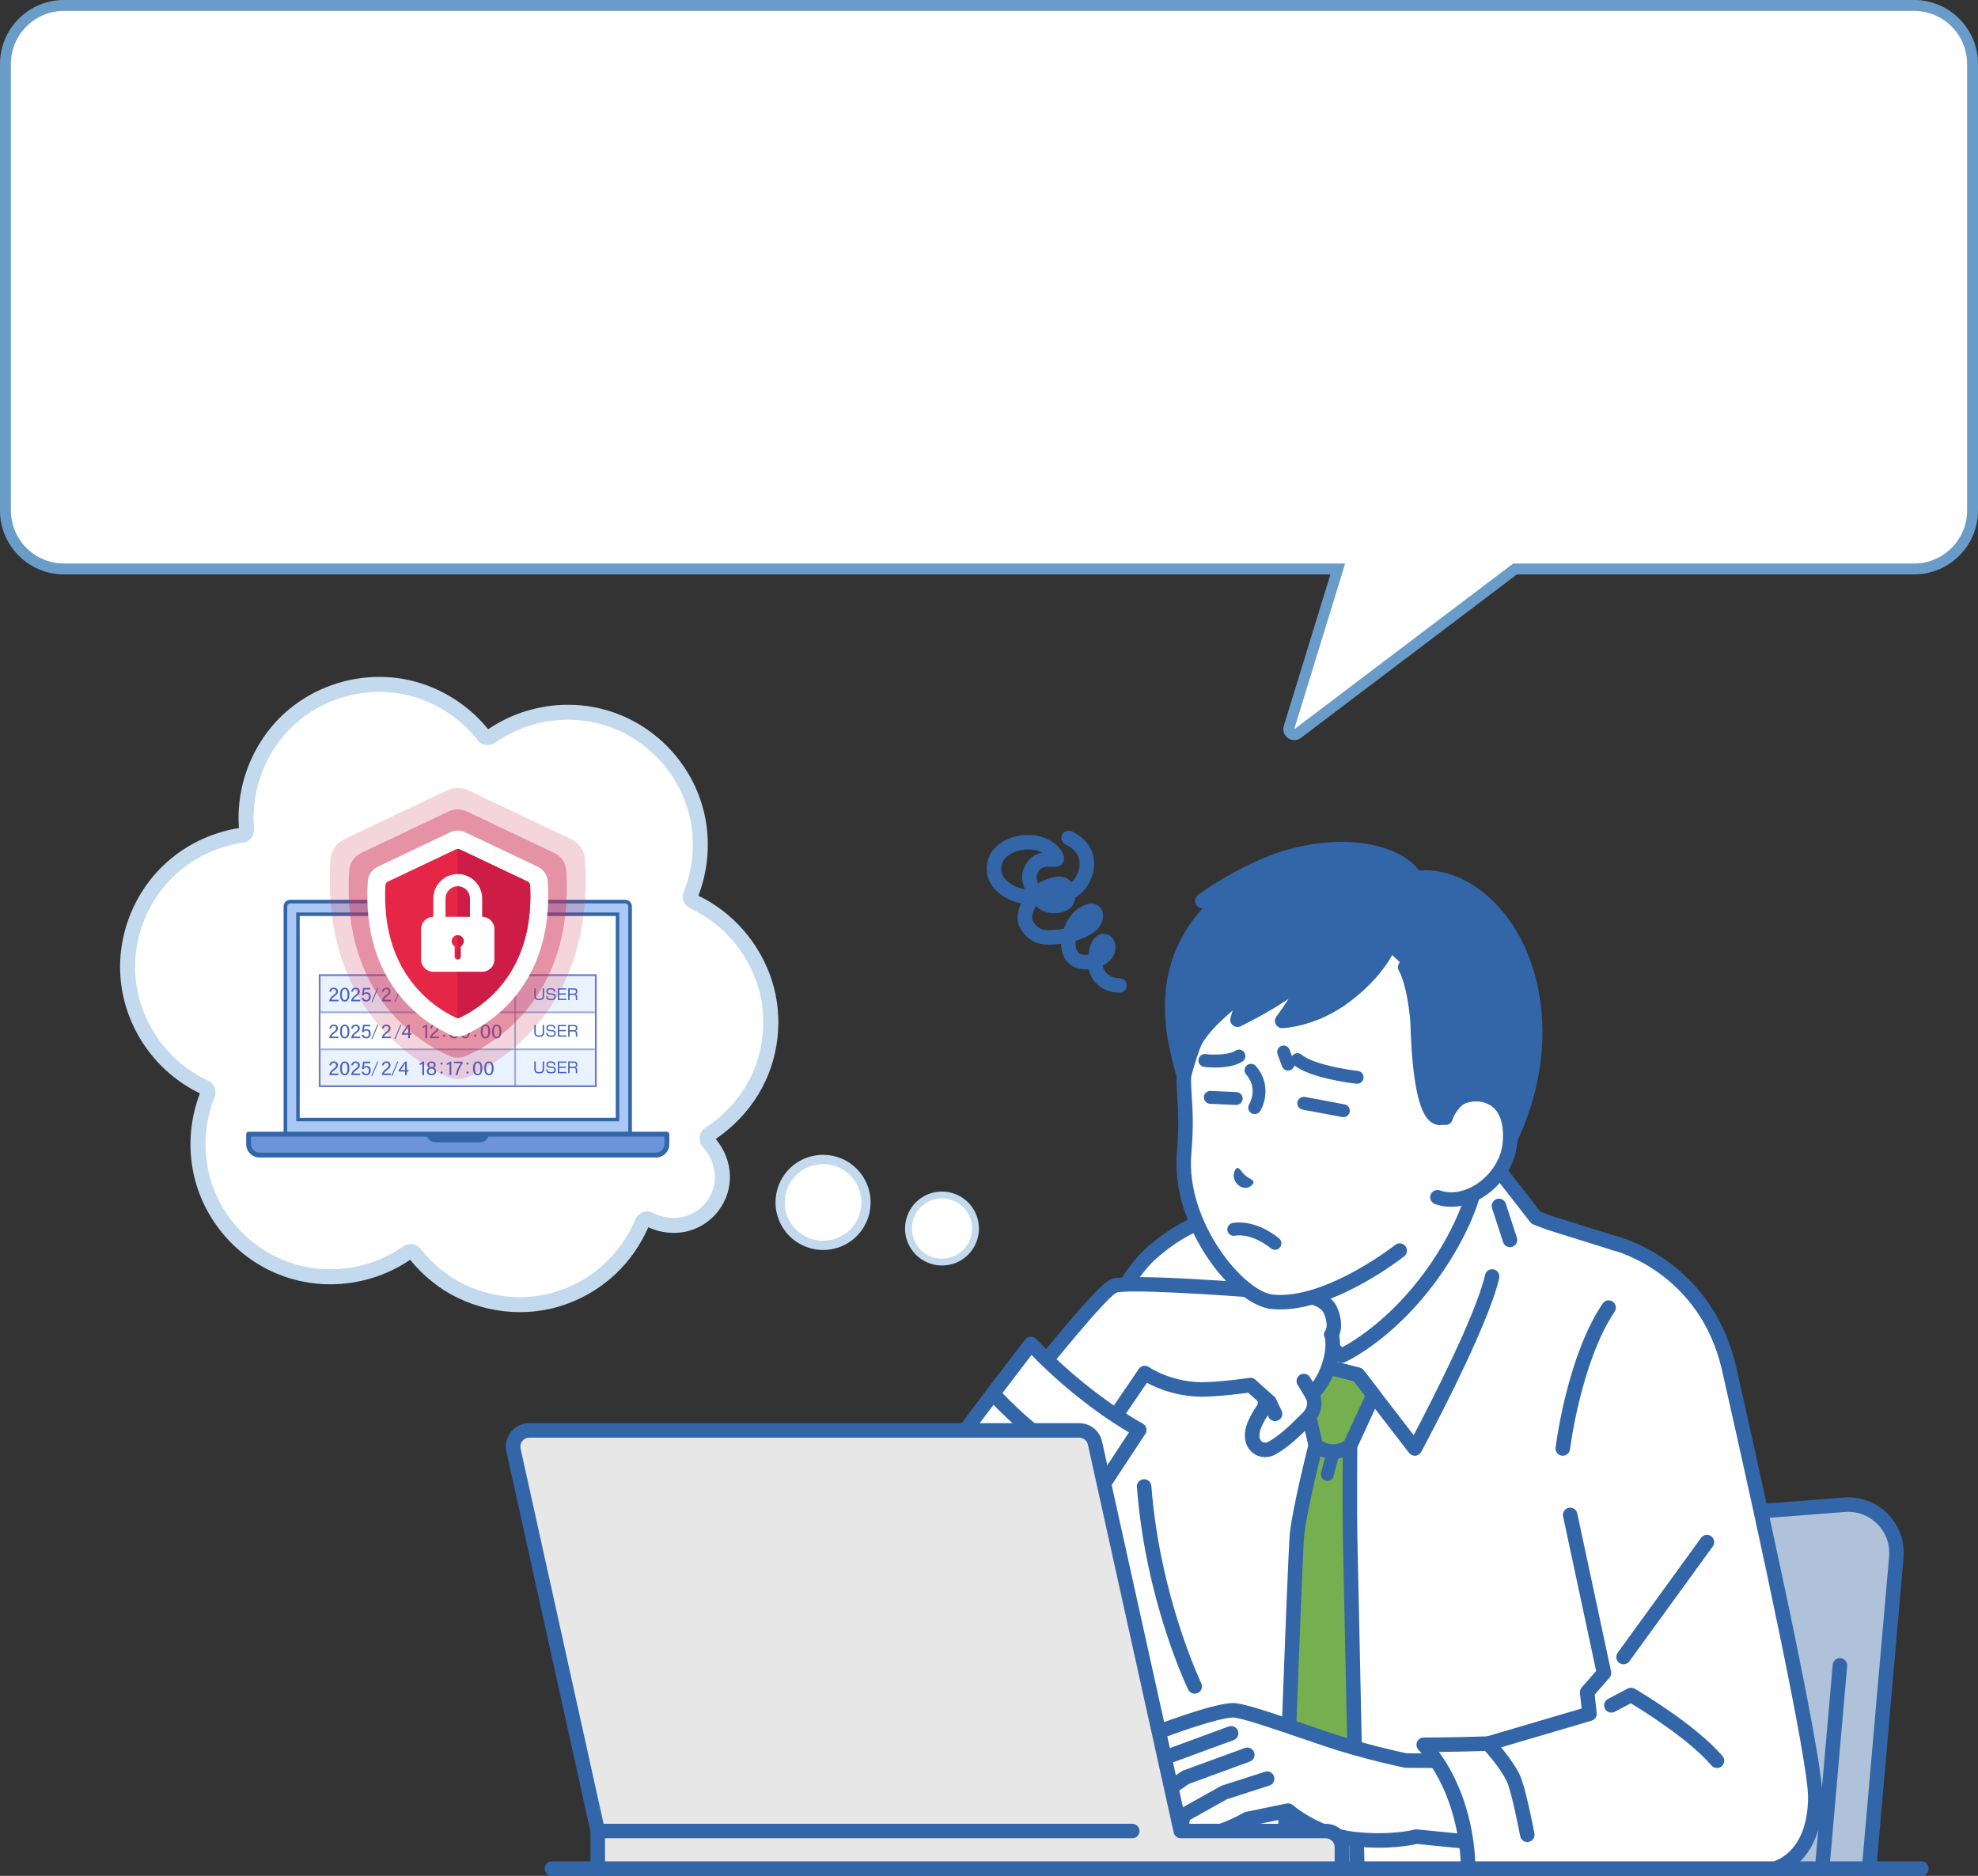 <?xml version="1.0" encoding="UTF-8"?><svg id="img02" xmlns="http://www.w3.org/2000/svg" viewBox="0 0 289.898 274.916"><rect x="0" y="0" width="289.898" height="274.916" fill="#333333" stroke="none"/><defs><style>.cls-1{fill:#abc8f4;}.cls-2{fill:#4964c1;}.cls-3,.cls-4{fill:#fff;}.cls-5{opacity:.4;}.cls-6{opacity:.2;}.cls-7{fill:#eaf1ff;}.cls-8{fill:#c3d9ed;}.cls-9{fill:#ce2c52;}.cls-10{fill:#75af50;}.cls-11{fill:#3266a8;}.cls-12{fill:#687fc9;isolation:isolate;opacity:.6;}.cls-13{fill:#687dc9;}.cls-14{fill:#e62647;}.cls-15{fill:#cd1c45;}.cls-16{fill:#b0c2d9;}.cls-17{fill:#6d94da;}.cls-18{fill:#e7e7e7;}.cls-4{stroke:#6a9cc9;stroke-miterlimit:10;stroke-width:1.6px;}</style></defs><path class="cls-3" d="M76.2,191.204c-2.975,0-5.973-.692-8.67-2.001-2.563-1.244-4.901-3.148-6.76-5.506-.177-.224-.407-.271-.568-.271-.188,0-.381.063-.546.179-3.241,2.268-7.23,3.517-11.233,3.517h-0c-2.509,0-4.943-.47-7.233-1.397-6.208-2.512-10.763-8.146-11.889-14.7-.615-3.579-.224-7.266,1.13-10.66.18-.449-.09-.854-.449-1.021-6.166-2.88-10.447-8.865-11.173-15.623-.696-6.484,2.03-13.062,7.115-17.165,2.736-2.208,6.043-3.644,9.563-4.154.472-.068.684-.509.648-.909-.553-6.322,2.123-12.733,6.984-16.733,3.494-2.875,7.925-4.458,12.476-4.458,2.183,0,4.316.364,6.341,1.083,3.53,1.253,6.625,3.474,8.951,6.423.177.225.407.271.568.271.188,0,.381-.063.546-.178,3.241-2.268,7.231-3.517,11.234-3.517,2.509,0,4.942.47,7.232,1.397,6.208,2.513,10.764,8.146,11.89,14.701.615,3.578.224,7.264-1.13,10.659-.098.245-.086.436.038.622l.065.103c.105.148.208.233.347.299,4.911,2.292,8.699,6.604,10.394,11.832,1.673,5.16.948,11.24-1.894,15.869-1.578,2.572-3.713,4.743-6.347,6.453-.078.05-.175.225-.202.447-.027.225.026.417.089.483,2.588,2.746,2.879,6.663.709,9.526-1.354,1.787-3.427,2.812-5.686,2.812-1.265,0-2.545-.323-3.703-.934-.044-.022-.095-.034-.156-.034-.281,0-.635.234-.742.492-2.127,5.105-6.142,8.979-11.303,10.905-2.111.788-4.343,1.188-6.636,1.188Z"/><path class="cls-8" d="M55.594,101.402c2.015,0,4.037.333,5.973,1.019,3.352,1.189,6.254,3.276,8.455,6.068.368.466.895.69,1.433.69.407,0,.82-.128,1.176-.377,3.123-2.185,6.856-3.318,10.604-3.318,2.315,0,4.635.433,6.82,1.317,5.828,2.359,10.152,7.663,11.218,13.867.584,3.401.21,6.863-1.068,10.066-.254.636-.147,1.202.146,1.64.008.015.019.029.028.043.023.032.042.065.067.095.175.258.42.486.767.648,4.688,2.189,8.219,6.262,9.812,11.175,1.587,4.893.905,10.571-1.785,14.954-1.525,2.486-3.567,4.52-6.008,6.105-.791.513-.957,1.926-.313,2.608,2.119,2.248,2.545,5.584.633,8.107-1.208,1.594-2.979,2.376-4.809,2.376-1.077,0-2.174-.271-3.19-.806-.212-.112-.44-.162-.67-.162-.735,0-1.484.514-1.757,1.169-1.991,4.776-5.819,8.488-10.673,10.299-2.016.752-4.134,1.118-6.251,1.118-2.815,0-5.627-.646-8.19-1.89-2.5-1.213-4.66-3.021-6.376-5.197-.368-.466-.895-.69-1.433-.69-.407,0-.82.128-1.176.377-3.123,2.185-6.856,3.318-10.604,3.318-2.315,0-4.635-.433-6.82-1.317-5.828-2.359-10.152-7.663-11.218-13.867-.584-3.401-.21-6.863,1.068-10.066.384-.963-.087-1.997-1.007-2.427-5.816-2.715-9.858-8.36-10.544-14.743-.659-6.132,1.917-12.322,6.712-16.191,2.609-2.105,5.716-3.442,9.03-3.921,1.03-.149,1.675-1.085,1.587-2.093-.522-5.965,1.955-11.976,6.587-15.787,3.326-2.737,7.537-4.207,11.777-4.207M55.594,99.202c-4.806,0-9.484,1.672-13.175,4.708-5.078,4.178-7.901,10.846-7.4,17.449-3.6.575-6.979,2.072-9.788,4.34-5.373,4.336-8.253,11.286-7.517,18.138.758,7.059,5.189,13.321,11.585,16.399-1.341,3.505-1.716,7.293-1.084,10.974,1.19,6.927,6.003,12.88,12.561,15.534,2.422.98,4.994,1.478,7.645,1.478,4.153,0,8.294-1.274,11.686-3.592,1.928,2.372,4.322,4.292,6.942,5.563,2.845,1.381,6.01,2.111,9.15,2.111,2.424,0,4.786-.423,7.02-1.256,5.337-1.991,9.512-5.954,11.793-11.181,1.183.538,2.461.821,3.727.821,2.606,0,4.998-1.184,6.562-3.248,2.389-3.152,2.202-7.4-.402-10.514,2.555-1.748,4.644-3.928,6.213-6.485,3.05-4.97,3.799-11.244,2.002-16.783-1.764-5.44-5.678-9.942-10.759-12.387,1.341-3.506,1.716-7.293,1.084-10.974-1.19-6.927-6.003-12.88-12.561-15.534-2.422-.98-4.994-1.478-7.645-1.478-4.153-0-8.294,1.274-11.686,3.592-2.43-2.988-5.62-5.241-9.245-6.528-2.143-.76-4.4-1.146-6.708-1.146h0Z"/><path class="cls-3" d="M120.634,182.519c-.626,0-1.249-.095-1.852-.279-3.318-1.021-5.188-4.551-4.167-7.868.818-2.66,3.235-4.447,6.016-4.447.625,0,1.249.094,1.852.279,1.607.494,2.926,1.585,3.713,3.071.787,1.486.948,3.189.454,4.797-.817,2.66-3.235,4.447-6.015,4.447h-0Z"/><path class="cls-8" d="M120.63,170.599c.547,0,1.104.081,1.654.25,2.967.912,4.633,4.057,3.72,7.024-.743,2.417-2.967,3.97-5.37,3.97-.547,0-1.104-.081-1.654-.25-2.967-.912-4.633-4.057-3.72-7.024.743-2.417,2.967-3.97,5.37-3.97M120.63,169.249c-3.079,0-5.755,1.979-6.661,4.923-.547,1.78-.369,3.666.503,5.311.871,1.645,2.332,2.853,4.111,3.4.668.205,1.357.309,2.051.309,3.079,0,5.755-1.979,6.661-4.923,1.13-3.674-.94-7.582-4.614-8.711-.668-.205-1.357-.309-2.051-.309h0v0Z"/><path class="cls-3" d="M138.058,184.966c-.489,0-.976-.073-1.446-.219-1.256-.386-2.285-1.237-2.899-2.398-.615-1.16-.741-2.49-.354-3.745.639-2.077,2.526-3.473,4.697-3.473.488,0,.976.073,1.446.219,2.591.796,4.051,3.552,3.254,6.143-.638,2.078-2.526,3.474-4.697,3.474h0Z"/><path class="cls-8" d="M138.056,175.631c.43,0,.867.063,1.299.196,2.331.717,3.64,3.188,2.923,5.519-.584,1.899-2.332,3.119-4.22,3.119-.43,0-.867-.063-1.299-.196-2.331-.717-3.64-3.188-2.923-5.519.584-1.899,2.332-3.119,4.22-3.119M138.056,174.631c-2.392,0-4.472,1.537-5.175,3.826-.425,1.383-.286,2.848.391,4.127s1.812,2.217,3.194,2.642c.519.16,1.055.24,1.593.24,2.392,0,4.472-1.537,5.176-3.826.878-2.855-.731-5.891-3.585-6.769-.519-.16-1.055-.24-1.593-.24h0Z"/><path class="cls-4" d="M280.527.8H9.371C4.638.8.8,4.638.8,9.371v65.441c0,4.734,3.838,8.571,8.571,8.571h186.697l-7.141,23.217c-.256.777.668,1.402,1.294.875l31.829-24.092h58.477c4.734,0,8.571-3.838,8.571-8.571V9.371c0-4.734-3.838-8.571-8.571-8.571Z"/><g id="man"><path class="cls-16" d="M270.29,220.53c-8.42.694-21.119,1.635-28.054,1.635-7.075,0-19.018-.98-26.622-1.677-3.908-.358-7.361,2.528-7.703,6.437l-4.106,46.928,70.128-0,3.994-45.646c.383-4.373-3.262-8.038-7.637-7.677v-0Z"/><path class="cls-11" d="M203.807,274.916c-.031,0-.062-.001-.094-.004-.585-.051-1.017-.567-.966-1.151l4.106-46.928c.19-2.174,1.217-4.143,2.892-5.542,1.674-1.399,3.793-2.061,5.966-1.86,6.812.625,19.316,1.672,26.525,1.672,6.753,0,18.936-.887,27.967-1.632,2.4-.198,4.746.667,6.443,2.372,1.697,1.706,2.55,4.059,2.34,6.456l-3.994,45.646c-.051.584-.56,1.017-1.151.966-.585-.051-1.017-.567-.966-1.151l3.994-45.646c.155-1.772-.476-3.512-1.73-4.772-1.254-1.26-2.988-1.9-4.761-1.753-9.07.748-21.316,1.639-28.141,1.639-6.928,0-18.354-.914-26.719-1.681-1.605-.148-3.172.341-4.41,1.375-1.238,1.034-1.997,2.489-2.138,4.096l-4.106,46.928c-.048.553-.512.97-1.057.97l0-0Z"/><path class="cls-11" d="M267.058,274.915c-.031,0-.062-.001-.094-.004-.585-.051-1.017-.567-.966-1.151l2.606-29.782c.051-.584.563-1.018,1.151-.966.585.051,1.017.567.966,1.151l-2.606,29.782c-.048.553-.512.97-1.057.97l0-0Z"/><path class="cls-11" d="M281.598,274.915H80.894c-.587,0-1.063-.476-1.063-1.063,0-.587.476-1.063,1.063-1.063h200.704c.587,0,1.063.476,1.063,1.063s-.476,1.063-1.063,1.063Z"/><path class="cls-3" d="M226.175,191.266c-3.773-1.823-8.58-6.082-8.58-11.601v-22.397l-13.202,11.124-13.202,8.081v3.192c0,5.518-4.806,9.778-8.58,11.601-7.74,3.739-10.865,8.615-10.865,8.615l22.864,12.765h19.567l22.864-12.765s-3.126-4.876-10.865-8.615Z"/><path class="cls-11" d="M214.178,213.709c-.373,0-.734-.196-.929-.545-.286-.512-.103-1.16.41-1.446l21.795-12.169c-1.271-1.532-4.355-4.725-9.741-7.327-4.57-2.207-9.18-6.946-9.18-12.557v-20.112l-11.455,9.652c-.041.034-.084.066-.13.094l-12.694,7.77v2.597c0,5.611-4.611,10.35-9.18,12.557-5.386,2.602-8.469,5.793-9.742,7.326l21.796,12.169c.512.286.696.933.41,1.446-.286.513-.933.696-1.446.41l-22.864-12.765c-.256-.143-.441-.385-.513-.669-.071-.284-.022-.585.136-.832.134-.209,3.379-5.173,11.298-8.998,2.964-1.431,7.979-5.284,7.979-10.644v-3.192c0-.37.192-.713.508-.906l13.134-8.039,13.141-11.072c.316-.266.758-.325,1.133-.151.375.174.615.55.615.964v22.397c0,5.359,5.016,9.212,7.979,10.644,7.919,3.825,11.163,8.789,11.298,8.998.158.247.208.548.136.832-.071.284-.257.526-.513.669l-22.863,12.765c-.164.092-.342.135-.517.135v0Z"/><path class="cls-3" d="M238.103,182.661l-10.949-3.425-2.032-.765-6.407-8.216-2.448,3.253s-.796,4.889-5.344,11.745c-6.619,9.98-14.251,13.415-14.251,13.415,0,0-7.245-4.46-8.067-10.967-6.494-4.145-9.007-9.041-9.007-9.041,0,0-3.726-1.034-10.512,4.703-5.199,4.395-9.235,14.856-11.754,22.971-2.872,9.255-22.388,67.518-22.388,67.518l103.942-0s7.962-46.755,9.157-52.014c3.778-16.636-9.939-39.177-9.939-39.177Z"/><path class="cls-11" d="M134.944,274.915c-.342,0-.663-.164-.862-.442-.2-.277-.254-.634-.145-.958.195-.582,19.545-58.357,22.381-67.495,3.7-11.923,7.766-19.818,12.082-23.468,7.013-5.929,11.046-5.037,11.482-4.916.286.079.526.275.661.539.023.045,2.489,4.708,8.634,8.631.266.17.443.449.483.762.629,4.979,5.517,8.771,7.087,9.871,1.782-.957,7.907-4.655,13.291-12.774,4.344-6.549,5.173-11.284,5.181-11.331.028-.168.097-.33.199-.466l2.448-3.253c.199-.264.509-.421.84-.424h.009c.327,0,.636.151.838.409l6.223,7.98,1.724.649,10.92,3.416c.246.077.456.241.59.462.142.233,3.513,5.806,6.471,13.522,4.001,10.438,5.211,19.335,3.597,26.443-1.174,5.17-9.066,51.49-9.145,51.957-.087.511-.53.884-1.048.884l-103.942 0h-0ZM178.849,179.652c-1.121,0-4.245.439-9.077,4.524-3.946,3.336-7.897,11.108-11.425,22.475-2.594,8.358-18.934,57.2-21.927,66.14l101.569-0c1.135-6.658,7.907-46.297,9.017-51.187,3.391-14.931-7.945-35.187-9.61-38.05l-10.559-3.303c-.019-.006-.038-.013-.057-.02l-2.032-.765c-.183-.069-.343-.187-.463-.341l-5.554-7.122-1.466,1.948c-.238,1.148-1.383,5.749-5.455,11.89-6.712,10.119-14.378,13.651-14.701,13.797-.321.144-.693.121-.993-.064-.306-.188-7.336-4.586-8.489-11.24-5.239-3.453-7.865-7.313-8.686-8.68-.029-.001-.059-.001-.091-.001h0Z"/><path class="cls-11" d="M175.103,248.218c-.395,0-.774-.221-.957-.6-.255-.527-6.259-13.1-7.519-29.682-.045-.585.394-1.096.979-1.14.587-.044,1.096.394,1.14.979,1.228,16.162,7.252,28.792,7.313,28.918.255.528.034,1.164-.494,1.419-.149.072-.307.106-.462.106h0Z"/><path class="cls-10" d="M190.108,224.639c.566-4.364,2.725-12.829,2.725-12.829h0l-1.997-8.509,2.719-3.217,5.475,1.399,2.276,2.953-3.438,7.434h-0.0 0s-.088,7.995.01,13.661c.098,5.666,1.05,48.321,1.05,48.321l-10.755-0s1.657-47.077,1.934-49.214Z"/><path class="cls-11" d="M198.928,274.915l-10.754-0c-.288,0-.564-.117-.764-.325-.2-.207-.308-.487-.297-.775.068-1.924,1.662-47.146,1.942-49.313h0c.515-3.968,2.316-11.236,2.685-12.701l-1.938-8.256c-.077-.327.006-.672.223-.929l2.719-3.217c.263-.311.68-.444,1.075-.344l5.475,1.399c.23.059.434.193.579.381l2.276,2.953c.242.313.289.735.123,1.095l-3.342,7.227c-.013,1.344-.076,8.348.012,13.404.097,5.599,1.041,47.889,1.05,48.316.006.286-.103.562-.303.767-.2.204-.474.32-.76.32l-0.0 0ZM189.275,272.79l8.567 0c-.149-6.696-.938-42.143-1.026-47.24-.098-5.617-.011-13.611-.01-13.692.002-.15.035-.298.098-.434l3.167-6.849-1.659-2.153-4.475-1.144-1.944,2.3,1.875,7.988c.019.08.028.161.028.243,0,.088-.012.179-.033.265-.088.345-2.154,8.493-2.7,12.701-.21,1.614-1.304,31.484-1.887,48.014h0ZM190.108,224.639h.002-.002Z"/><path class="cls-11" d="M194.536,217.047c-.078,0-.157-.01-.236-.03-.505-.13-.809-.645-.679-1.15l.865-3.363c.13-.505.644-.809,1.15-.679.505.13.809.645.679,1.15l-.865,3.363c-.11.426-.493.709-.914.709l-0-0Z"/><path class="cls-11" d="M195.384,213.808c-.019,0-.038-0-.057-0-1.821-.022-3.065-1.083-3.201-1.204-.438-.39-.477-1.062-.087-1.5.39-.438,1.062-.477,1.5-.087.001.001.773.653,1.813.666.01 0.0.02 0.0.03 0,1.025,0,1.798-.622,1.805-.628.451-.369,1.12-.309,1.493.139.373.448.319,1.11-.125,1.487-.137.116-1.381,1.127-3.172,1.127h0Z"/><path class="cls-11" d="M207.355,213.347c-.328,0-.639-.152-.841-.414l-8.102-10.51-4.475-1.144-7.599,8.989c-.284.336-.746.462-1.161.317-.416-.145-.699-.53-.713-.97l-.437-13.957c-.018-.587.442-1.077,1.029-1.095.583-.026,1.077.442,1.095,1.029l.35,11.191,6.241-7.383c.263-.311.68-.444,1.075-.343l5.475,1.399c.23.059.434.193.579.381l7.319,9.495c2.321-4.407,9.164-17.688,10.462-23.49.128-.573.697-.933,1.269-.805.573.128.933.696.805,1.269-1.624,7.262-11.036,24.745-11.436,25.486-.171.317-.49.525-.849.554-.029.002-.057.003-.086.003v0Z"/><path class="cls-11" d="M221.303,182.781c-.448,0-.864-.285-1.01-.735l-1.618-4.983c-.181-.558.125-1.158.683-1.339.559-.181,1.158.125,1.339.683l1.618,4.983c.181.558-.125,1.158-.683,1.339-.109.035-.22.052-.328.052Z"/><path class="cls-3" d="M194.955,191.957c-1.104-2.458-6.799-2.505-6.799-2.505,0,0-22.617-1.897-24.908-.991-2.291.906-16.226,18.839-16.226,18.839l12.109,6.625,8.649-12.704s3.711,2.635,9.148,2.396c3.21-.141,6.342-.633,6.342-.633l2.768,2.481s-1.141,1.03-2.103,3.154c-1.372,3.03.872,4.558,2.545,3.573,1.658-.977,2.874-2.056,5.168-4.363,1.737-1.747.605-3.503.605-3.503,0,0,1.414-1.212,2.282-3.507,1.31-3.463.595-5.225.595-5.225,0,0,.928-1.179-.175-3.637l-0.0 0Z"/><path class="cls-11" d="M159.13,214.988c-.206,0-.414-.06-.597-.184-.485-.33-.611-.991-.28-1.476l8.649-12.704c.161-.236.41-.397.69-.448.281-.051.57.014.803.18.032.023,3.507,2.421,8.486,2.201,3.11-.137,6.193-.617,6.224-.622.314-.05.636.045.874.258l2.768,2.481c.225.201.353.488.354.789 0.0.301-.127.589-.35.791-.006.005-1.002.938-1.847,2.803-.434.959-.44,1.791-.015,2.173.272.244.686.263,1.053.046,1.464-.863,2.575-1.804,4.954-4.196,1.122-1.128.493-2.135.466-2.178-.288-.446-.202-1.037.202-1.383.008-.007,1.228-1.09,1.98-3.076,1.114-2.944.602-4.456.596-4.471-.177-.387-.142-.71.142-1.019.076-.139.434-.938-.294-2.561-.566-1.262-3.756-1.858-5.839-1.878-.026-0-.053-.001-.079-.004-10.923-.916-23.047-1.563-24.431-1.061-1.37.64-9.1,9.911-15.776,18.502-.36.463-1.028.547-1.491.187-.463-.36-.547-1.028-.187-1.491.035-.045,3.536-4.547,7.272-9.102,7.715-9.406,8.898-9.874,9.403-10.073,2.393-.946,21.443.589,25.349.917.823.011,6.399.194,7.718,3.132.933,2.078.643,3.484.341,4.198.178.851.318,2.691-.736,5.476-.607,1.603-1.461,2.737-2.019,3.365.315,1.042.299,2.602-1.109,4.018-2.254,2.267-3.566,3.459-5.382,4.529-1.163.686-2.591.567-3.552-.296-1.156-1.038-1.343-2.769-.501-4.63.53-1.171,1.119-2.046,1.576-2.629l-1.611-1.444c-1.023.145-3.449.461-5.957.571-4.176.184-7.382-1.211-8.882-2.029l-8.083,11.873c-.206.302-.54.465-.879.465v0Z"/><path class="cls-11" d="M192.255,205.389c-.36,0-.711-.183-.91-.513l-1.167-1.932c-.303-.502-.142-1.155.36-1.459.502-.303,1.155-.142,1.459.36l1.167,1.932c.303.502.142,1.155-.36,1.459-.172.104-.361.153-.548.153h-0Z"/><path class="cls-11" d="M186.876,208.269c-.395,0-.775-.222-.958-.602l-.837-1.741c-.255-.529-.032-1.164.497-1.418.529-.255,1.164-.032,1.418.497l.837,1.741c.255.529.032,1.164-.497,1.418-.148.071-.306.105-.46.105Z"/><path class="cls-3" d="M151.091,196.954c-3.56,4.656-12.778,16.539-20.226,27.509-7.627,10.814-2.051,18.301,1.891,20.373,5.49,2.886,16.949-.856,16.949-.856l5.382-13.057,7.014-13.961,4.875-7.404s-7.808-4.062-15.884-12.605v-0Z"/><path class="cls-11" d="M138.376,246.987c-2.244 0-4.419-.319-6.116-1.21-2.212-1.163-4.922-3.846-5.896-7.889-.728-3.023-.689-7.913,3.631-14.037,6.728-9.909,15.053-20.764,19.054-25.981.448-.584.849-1.107,1.196-1.561.189-.248.477-.399.789-.416.31-.018.614.105.828.331,7.845,8.298,15.526,12.352,15.603,12.392.267.139.462.385.537.675.076.291.024.6-.141.851l-4.841,7.352-6.986,13.906c-.263.524-.902.736-1.427.472-.524-.263-.736-.902-.472-1.426l7.014-13.962c.019-.037.039-.073.062-.107l4.247-6.45c-2.297-1.34-8.106-5.034-14.278-11.346-.143.186-.291.38-.446.581-3.989,5.201-12.289,16.023-18.993,25.897-3.067,4.349-4.209,8.607-3.312,12.33.808,3.357,3.101,5.602,4.818,6.505,5.027,2.643,16.015-.889,16.125-.925.557-.182,1.157.123,1.339.681.182.558-.122,1.157-.68,1.34-.344.112-6.202,1.996-11.658,1.996l-0-0Z"/><path class="cls-11" d="M155.727,213.995c-.198,0-.397-.055-.575-.17-5.925-3.825-10.236-8.691-10.416-8.896-.387-.44-.345-1.112.096-1.499.44-.388,1.112-.345,1.5.095.042.048,4.305,4.855,9.973,8.515.493.318.635.976.316,1.469-.203.315-.545.486-.894.486l0.0 0Z"/><path class="cls-3" d="M200.441,129.067c-5.407-.544-12.261,1.077-16.548,4.857-9.052,7.982-10.428,19.838-10.395,24.635.02,2.327.525,4.955.046,10.428-.937,10.709,8.129,21.333,12.938,21.803,8.162.798,18.662-7.508,18.662-7.508l9.121-11.448.618-7.07s.395-4.51.771-9.295c.559-7.102-.062-24.879-15.214-26.402h0Z"/><path class="cls-11" d="M186.5,191.858c-.041-.004-.08-.007-.121-.011-5.79-.566-14.84-12.122-13.893-22.953.336-3.836.179-6.228.053-8.149-.05-.764-.097-1.485-.103-2.177-.018-2.65.413-16.323,10.755-25.441,4.826-4.255,12.197-5.64,17.357-5.117,6.895.693,11.872,4.776,14.393,11.808,2.23,6.221,1.984,13.076,1.775,15.735-.373,4.734-.768,9.259-.772,9.304l-.619,7.07c-.051.585-.566,1.017-1.151.966-.585-.051-1.017-.566-.966-1.151l.619-7.07c.004-.045.399-4.561.77-9.286.198-2.522.434-9.018-1.657-14.852-2.256-6.294-6.497-9.796-12.605-10.41-4.704-.466-11.393.765-15.739,4.597-9.65,8.508-10.052,21.344-10.035,23.831.005.63.049,1.29.099,2.054.131,1.994.293,4.476-.056,8.474-.873,9.978,7.711,20.236,11.982,20.653,7.627.75,17.798-7.203,17.9-7.284.46-.364,1.129-.286,1.492.175.364.46.286,1.128-.174,1.492-.44.348-10.835,8.484-19.304,7.743l0.0 0Z"/><path class="cls-11" d="M207.43,128.705c-1.747-3.332-9.287-5.928-19.151-2.952-4.422,1.334-10.332,4.858-12.068,6.272l2.069.58.001-0c-2.293,2.133-7.614,7.704-6.267,18.344.351,2.773,1.493,6.712,1.493,6.712,0,0,1.125-4.144,1.749-5.234,1.99-3.478,7.368-7.151,7.368-7.151l-1.253,4.174s7.429-3.612,9.651-6.249c1.401.399-3.104,6.42-3.104,6.42,0,0,4.535-.133,9.15-3.574,4.615-3.441,6.16-6.835,6.16-6.835l2.727,2.541s1.272,1.92,1.805,7.866c.509,18.269,4.278,13.711,4.278,13.711l2.949.227-.371,4.252,5.987.479s8.04-13.369,2.405-27.872c-2.923-7.524-9.513-12.625-15.58-11.711v-0Z"/><path class="cls-11" d="M214.525,168.867c-.279-.024-.538-.158-.719-.372-.183-.216-.272-.496-.247-.778l.277-3.182-1.428-.11c-.489.357-1.219.641-2.035.36-1.528-.526-3.326-2.72-3.674-15.103-.494-5.461-1.626-7.336-1.638-7.354-.324-.489-.186-1.142.303-1.466.489-.324,1.153-.184,1.477.305.145.219,1.436,2.318,1.977,8.357.002.022.003.044.004.065.33,11.856,2.06,13.088,2.229,13.18.06-.021.158-.105.168-.116.22-.266.556-.409.9-.382l2.949.227c.287.027.545.156.729.372.183.216.273.497.248.78l-.278,3.185,4.236.339c1.389-2.649,6.75-14.184,2.015-26.373-2.766-7.119-8.971-11.867-14.431-11.045-.448.067-.889-.156-1.099-.557-1.486-2.834-8.534-5.255-17.903-2.428-3.222.972-7.392,3.211-9.935,4.839.258.096.476.291.596.553.191.417.094.909-.242,1.221-4.834,4.497-6.832,10.362-5.936,17.432.113.89.312,1.914.529,2.884.256-.746.517-1.417.737-1.801,2.087-3.648,7.463-7.345,7.691-7.501.372-.254.863-.246,1.227.02.363.266.52.732.39,1.163l-.533,1.775c2.488-1.346,5.848-3.353,7.101-4.84.27-.32.702-.451,1.104-.337.456.13.804.462.956.911.214.634.165,1.612-1.631,4.449-.134.212-.269.42-.402.621,1.629-.416,3.91-1.259,6.197-2.964,4.307-3.212,5.814-6.395,5.829-6.427.246-.531.876-.765,1.408-.521.532.244.767.871.524,1.404-.068.149-1.712,3.683-6.492,7.247-4.829,3.6-9.556,3.778-9.755,3.784-.407.012-.786-.211-.974-.572-.188-.362-.152-.8.092-1.126.648-.867,1.268-1.775,1.784-2.597-3.008,2.059-6.794,3.91-7.016,4.017-.379.185-.832.127-1.153-.146-.321-.273-.451-.711-.329-1.115l.309-1.029c-1.587,1.319-3.503,3.125-4.484,4.839-.405.707-1.224,3.433-1.646,4.985-.125.46-.54.78-1.016.784-.476.003-.897-.309-1.029-.767-.048-.164-1.169-4.051-1.526-6.874-.902-7.121.877-13.148,5.29-17.942l-.325-.091c-.382-.107-.673-.418-.754-.807-.081-.389.061-.79.369-1.04,1.796-1.464,7.813-5.072,12.432-6.466,5.911-1.783,10.409-1.481,13.142-.912,3.159.657,5.607,2.004,6.861,3.749,6.321-.525,12.97,4.596,16.025,12.459,3.012,7.754,2.179,15.167.95,20.02-1.329,5.247-3.35,8.642-3.435,8.784-.208.346-.593.544-.995.512l-5.987-.479c-.003-0-.005-0-.008-.001v0Z"/><path class="cls-3" d="M213.649,161.143c-1.361,1.156-1.794,2.671-1.794,2.671l-1.184,11.646c4.603,1.628,10.172-2.787,10.621-7.913.704-8.053-5.908-7.877-7.642-6.403h0Z"/><path class="cls-11" d="M212.044,176.834c-.592-.052-1.171-.175-1.728-.372-.553-.196-.843-.803-.647-1.356s.803-.843,1.356-.647c1.621.573,3.557.253,5.314-.877,2.195-1.413,3.687-3.76,3.894-6.127.249-2.842-.465-4.782-2.065-5.608-1.512-.781-3.298-.346-3.831.107-1.085.922-1.457,2.142-1.461,2.154-.161.564-.751.89-1.314.729-.564-.161-.891-.75-.729-1.314.021-.075.54-1.84,2.128-3.189,1.257-1.068,3.978-1.515,6.182-.376,1.386.716,3.645,2.666,3.206,7.682-.263,3.007-2.126,5.969-4.862,7.729-1.74,1.119-3.65,1.622-5.444,1.465l0.0 0Z"/><path class="cls-11" d="M198.904,158.83c-.035,0-.069-.002-.104-.006-.7-.077-6.906-.81-9.249-2.812-.397-.339-.443-.935-.104-1.332.339-.396.935-.443,1.332-.104,1.612,1.378,6.486,2.178,8.229,2.371.518.057.892.524.835,1.042-.053.483-.462.841-.938.841h-0Z"/><path class="cls-11" d="M196.887,163.722c-.058,0-.116-.005-.175-.016l-5.802-1.084c-.513-.096-.851-.589-.755-1.102.096-.513.591-.851,1.102-.755l5.802,1.084c.513.096.851.589.755,1.102-.085.454-.481.771-.927.771v-0Z"/><path class="cls-11" d="M186.856,183.166c-.22,0-.442-.077-.621-.233-.024-.021-2.634-2.249-5.268-1.831-.514.082-.999-.27-1.081-.785-.082-.515.27-.999.785-1.081,3.517-.559,6.674,2.159,6.807,2.274.393.343.433.94.089,1.333-.187.214-.448.323-.712.323Z"/><path class="cls-11" d="M181.18,161.938c-.014,0-.028-0-.043-.001l-3.791-.168c-.521-.023-.925-.464-.902-.985.023-.521.46-.924.986-.902l3.791.168c.521.023.925.464.902.985-.023.507-.44.903-.943.903h0Z"/><path class="cls-11" d="M178.09,156.449c-.828,0-1.466-.071-1.619-.09-.518-.063-.886-.534-.823-1.052.063-.518.534-.885,1.052-.823,1.175.142,3.401.131,4.366-.503.436-.286,1.021-.165,1.308.272.286.436.164,1.022-.272,1.308-1.112.729-2.776.888-4.013.888l0.0 0Z"/><path class="cls-11" d="M183.715,173.269c0-.372-.63-.511-1.228-1.009-.575-.53-.838-1.175-1.169-1.091-.342.086-.997,1.435.148,2.497,1.198.991,2.249-.011,2.249-.396h0Z"/><path class="cls-11" d="M183.888,163.28c-.169,0-.341-.045-.495-.141-.444-.274-.582-.856-.308-1.3.053-.089,1.349-2.308-.446-4.361-.343-.393-.303-.989.089-1.333.392-.344.989-.303,1.333.089,2.181,2.494,1.367,5.406.632,6.597-.179.289-.488.449-.805.449l-0.0 0Z"/><path class="cls-11" d="M188.78,156.901c-.385,0-.746-.237-.886-.619l-.656-1.784c-.18-.49.071-1.032.561-1.212.489-.18,1.032.071,1.212.561l.656,1.784c.18.49-.071,1.032-.561,1.212-.107.04-.217.058-.326.058Z"/><path class="cls-3" d="M206.03,258.018s-5.977-1.226-11.688-3.155c-5.407-1.827-12.188-4.276-13.698-4.21-3.105.136-11.649,3.481-11.649,3.481l-3.215,3.211s-5.194,4.639-4.316,6.145c.468.802,1.454.694,1.454.694,0,0-.934,1.082-.161,2.019.773.937,2.38.278,2.38.278,0,0-.398,1.268,1.247,2.125,1.765.919,7.141-2.608,7.141-2.608,0,0-.98,2.174.721,2.804,2.896,1.071,8.563-2.215,8.563-2.215l5.972-1.231s4.053,3.567,9.675,4.176c5.622.61,9.102-.364,9.102-.364l15.166,1.499-2.676-12.544-14.02-.103h0Z"/><path class="cls-11" d="M222.83,269.608l-15.166-1.499c-.13-.013-.263-.001-.389.033-.033.009-3.385.908-8.704.331-5.2-.564-9.051-3.885-9.088-3.918-.25-.22-.59-.31-.916-.243l-5.972,1.231c-.112.023-.22.064-.318.121-2.027,1.173-5.898,2.791-7.662,2.138-.204-.076-.241-.16-.26-.206-.09-.212-.044-.574.037-.869l5.462-3.056,6.186-1.984c.559-.179.867-.777.687-1.336s-.777-.866-1.336-.687l-6.288,2.016c-.068.022-.133.05-.194.085l-5.903,3.303c-.009.005-.017.013-.026.018-.012.007-.026.013-.038.021-2.495,1.635-5.444,2.876-6.068,2.554-.431-.224-.609-.451-.678-.625l8.038-5.592,8.94-3.271c.551-.202.835-.812.633-1.363-.202-.551-.812-.834-1.363-.633l-9.069,3.318c-.086.031-.167.074-.242.126l-8.489,5.905c-.308.1-.904.197-1.068-.002-.151-.182.03-.483.11-.598l8.052-6.574,9.061-3.328c.551-.202.833-.813.631-1.364-.202-.551-.814-.833-1.364-.631l-9.229,3.389c-.111.041-.214.1-.306.174l-7.959,6.498c-.052-.017-.103-.04-.144-.078.107-.759,1.987-3.029,4.057-4.878.015-.013.029-.027.043-.041l3.058-3.053c2.49-.964,8.767-3.226,11.102-3.328,1.037-.047,6.425,1.799,10.355,3.146,1.004.344,2.002.686,2.957,1.009,5.707,1.928,11.754,3.177,11.814,3.189.068.014.137.021.206.022l14.02.103h.008c.583,0,1.058-.471,1.062-1.055.004-.587-.468-1.066-1.055-1.07l-13.914-.103c-.802-.169-6.276-1.348-11.461-3.1-.952-.322-1.947-.663-2.948-1.006-6.03-2.067-9.796-3.323-11.137-3.259-3.245.142-11.634,3.413-11.99,3.553-.136.053-.26.134-.363.238l-3.195,3.191c-.188.169-1.41,1.28-2.554,2.577-1.995,2.263-2.597,3.766-1.949,4.876.238.407.553.688.889.877-.119.617-.037,1.323.503,1.976.606.734,1.476.923,2.265.881.232.627.732,1.288,1.691,1.787,1.541.803,4.309-.392,6.368-1.541.032.138.076.275.132.41.27.644.783,1.121,1.484,1.381,3.083,1.141,8.214-1.588,9.312-2.205l5.311-1.095c1.219.953,4.946,3.559,9.841,4.09,5.059.549,8.446-.14,9.298-.344l14.981,1.48c.036.004.071.005.106.005.54-0,1.002-.41,1.056-.958.058-.584-.369-1.104-.953-1.162l-0-0Z"/><path class="cls-3" d="M236.698,182.222l-6.57,39.796,4.955,23.169-2.472,2.822.35,3.148-14.853,4.374s-5.037.176-9.445.176c6.769,7.503,6.506,18.145,6.506,18.145h44.911s5.975-1.312,5.972-10.516c-.002-6.535-9.744-50.04-12.628-62.735-3.463-15.244-16.727-18.38-16.727-18.38v0Z"/><path class="cls-11" d="M260.081,274.915h-44.911c-.286,0-.561-.116-.76-.321-.2-.205-.309-.482-.302-.768.002-.101.16-10.32-6.233-17.407-.281-.312-.353-.76-.182-1.143.171-.384.551-.631.971-.631,3.942,0,8.447-.143,9.274-.171l13.869-4.085-.252-2.263c-.033-.296.06-.593.257-.817l2.12-2.421-4.844-22.647c-.123-.574.243-1.139.817-1.261.573-.123,1.138.243,1.261.817l4.955,23.169c.07.328-.019.67-.24.922l-2.163,2.47.298,2.683c.057.512-.262.991-.756,1.137l-14.853,4.374c-.086.025-.174.039-.263.043-.042.001-3.556.123-7.258.164,4.48,6.095,5.215,13.319,5.328,16.033h43.729c.71-.209,5.049-1.8,5.046-9.453-.002-5.197-6.79-36.916-12.602-62.5-3.279-14.431-15.809-17.552-15.935-17.581-.571-.135-.925-.707-.79-1.279.135-.571.707-.924,1.278-.79.144.034,3.565.864,7.44,3.644,3.57,2.561,8.216,7.335,10.079,15.534,2.113,9.3,12.652,56.043,12.654,62.97.003,9.945-6.529,11.493-6.807,11.554-.075.016-.151.025-.228.025Z"/><path class="cls-11" d="M251.641,259.111c-.299,0-.596-.125-.806-.37-3.284-3.817-9.943-7.977-11.82-9.112l-2.358,1.243c-.519.274-1.162.075-1.435-.444-.274-.519-.075-1.162.444-1.435l2.886-1.522c.324-.171.713-.163,1.03.021.358.208,8.807,5.146,12.865,9.863.383.445.332,1.116-.113,1.498-.2.173-.447.257-.692.257v-0Z"/><path class="cls-11" d="M229.045,213.347c-.044,0-.087-.003-.132-.008-.582-.072-.996-.602-.924-1.185.067-.543,1.7-13.38,6.889-21.107.327-.487.987-.617,1.474-.29.487.327.617.987.29,1.474-4.904,7.302-6.528,20.055-6.544,20.182-.067.538-.525.932-1.053.932l0.0 0Z"/><path class="cls-11" d="M237.945,243.912c-.216,0-.435-.066-.623-.203-.475-.345-.58-1.009-.236-1.484l12.226-16.843c.344-.475,1.009-.581,1.484-.236.475.345.58,1.009.236,1.484l-12.226,16.843c-.208.286-.532.438-.861.438h-0Z"/><path class="cls-11" d="M223.844,269.958c-.5,0-.945-.354-1.042-.864-.342-1.793-1.36-6.724-1.948-7.987-.999-2.143-3.495-4.822-3.52-4.849-.401-.428-.379-1.101.049-1.502.428-.401,1.1-.379,1.502.049.112.119,2.753,2.952,3.896,5.405.806,1.731,1.978,7.8,2.109,8.487.11.576-.268,1.133-.844,1.243-.067.013-.134.019-.2.019l-0-0Z"/><path class="cls-18" d="M77.562,209.639h80.613c1.108,0,2.066.77,2.305,1.851l12.578,56.86h21.252c1.304,0,2.361,1.057,2.361,2.361v3.141h-109.063v-5.502l-12.352-55.84c-.326-1.474.796-2.871,2.305-2.871l-0.0 0Z"/><path class="cls-11" d="M196.672,274.915h-109.063c-.587,0-1.063-.476-1.063-1.063v-5.386l-12.327-55.727c-.225-1.019.02-2.07.673-2.883.653-.814,1.626-1.28,2.67-1.28h80.613c1.618,0,2.993,1.104,3.343,2.684l12.394,56.027h20.399c1.888,0,3.424,1.536,3.424,3.424v3.141c0,.587-.476,1.063-1.063,1.063ZM88.671,272.79h106.938v-2.079c0-.716-.582-1.299-1.299-1.299h-21.253c-.498,0-.93-.346-1.037-.833l-12.578-56.86c-.133-.6-.654-1.018-1.268-1.018h-80.613c-.396,0-.765.177-1.013.486-.248.309-.341.707-.255,1.094l12.352,55.84c.017.075.025.152.025.23,0,0,0,4.44-0,4.44Z"/><path class="cls-11" d="M165.946,269.413h-78.338c-.587,0-1.063-.476-1.063-1.063,0-.587.476-1.063,1.063-1.063h78.338c.587,0,1.063.476,1.063,1.063s-.476,1.063-1.063,1.063Z"/><path class="cls-11" d="M164.075,145.484c-2.283,0-4.094-1.429-4.514-3.436-1.032.078-2.069-.124-2.765-.72-.786-.674-1.229-1.64-1.282-2.794-.003-.071-.005-.143-.005-.216-.868.114-1.686.145-2.343.104-1.985-.122-3.021-1.487-3.361-1.935-.825-1.087-.88-2.54-.158-4.101-1.862-.376-3.478-1.384-4.335-2.709-.663-1.026-.86-2.212-.57-3.431.758-3.18,4.647-4.241,7.163-3.783,1.493.271,3.315,1.159,3.949,2.839.23.608-.015,1.046-.131,1.206-.413.571-1.065.543-1.588.52-.861-.037-1.505-.009-1.945.704-.336.545-.332,1.082-.042,1.728.22-.134.446-.251.679-.348.933-.393,2.651-1.115,3.81-.207.147.115.28.254.398.412.09-.084.176-.173.259-.268.614-.705,1.126-1.928.885-3.072-.197-.932-.876-1.676-2.019-2.211-.532-.249-.761-.881-.512-1.413.249-.531.882-.76,1.413-.512,2.217,1.038,2.962,2.583,3.198,3.697.42,1.988-.471,3.886-1.362,4.908-.405.465-.847.82-1.3,1.093-.083.755-.435,1.379-.983,1.731-1.313.844-3.656.801-4.771-.496-.081.136-.157.277-.228.423-.292.601-.549,1.437-.116,2.006.559.736,1.08,1.055,1.799,1.099.775.048,1.708-.023,2.621-.194.326-.909.831-1.765,1.448-2.403.019-.019,1.943-1.867,3.37-1.105.502.268.823.73.906,1.301.138.953-.425,1.903-.837,2.309-.771.76-1.921,1.302-3.147,1.662-.023.19-.031.38-.022.566.026.562.209.992.543,1.279.201.173.737.266,1.343.203.092-.846.315-1.713.793-2.314.497-.625,1.229-.883,1.909-.674.71.218,1.192.884,1.257,1.739.088,1.155-.572,2.178-1.813,2.807-.017.008-.033.017-.05.025.187,1.222,1.333,1.859,2.455,1.859.587,0,1.063.476,1.063,1.063,0,.587-.476,1.063-1.063,1.063l-0-0ZM161.354,138.773h0ZM150.741,124.485c-1.592,0-3.57.735-3.932,2.251-.157.659-.063,1.243.287,1.784.543.84,1.733,1.544,3.03,1.792.029.006.059.011.089.016-.493-1.108-.653-2.385.166-3.714.661-1.072,1.565-1.489,2.377-1.642-.393-.205-.833-.349-1.233-.421-.243-.044-.508-.066-.784-.066v-0Z"/></g><path class="cls-1" d="M92.601,166.965h-51.028v-34.118c.001-.535.435-.968.97-.97h49.089c.535.001.968.435.97.97v34.118Z"/><path class="cls-11" d="M91.632,132.401h-.001c.246.001.446.201.447.446v33.594h-49.98v-33.593c.001-.246.201-.446.446-.447h49.089M91.632,131.877h-49.089c-.535.001-.968.435-.97.97v34.118h51.028v-34.118c-.001-.535-.435-.968-.97-.97h0v-0Z"/><path class="cls-3" d="M90.772,133.72h-47.37v30.627h47.37v-30.627Z"/><path class="cls-11" d="M90.248,134.244v29.579h-46.322v-29.579h46.322M90.772,133.72h-47.37v30.627h47.37v-30.627h0Z"/><path class="cls-17" d="M97.736,166.222v1.466c0,.882-.72,1.6-1.601,1.6h-58.095c-.883,0-1.601-.719-1.601-1.6v-1.466h61.298Z"/><path class="cls-11" d="M96.135,169.644h-58.095c-1.08,0-1.958-.878-1.958-1.958v-1.465c0-.197.16-.357.357-.357h61.298c.197,0,.357.16.357.357v1.465c0,1.079-.879,1.958-1.959,1.958ZM36.796,166.579v1.108c0,.686.558,1.243,1.244,1.243h58.095c.686,0,1.244-.557,1.244-1.243v-1.108h-60.583Z"/><path class="cls-11" d="M71.616,166.275c0,.636-.608,1.149-1.36,1.149h-6.339c-.751,0-1.36-.514-1.36-1.151h9.059l-0.0.001v0Z"/><rect class="cls-7" x="46.85" y="142.912" width="40.474" height="16.281"/><path class="cls-13" d="M87.456,159.324h-40.737v-16.542h40.737v16.542ZM46.981,159.063h40.213v-16.02h-40.213v16.02Z"/><rect class="cls-3" x="46.988" y="148.392" width="40.174" height="5.41"/><rect class="cls-12" x="46.984" y="148.231" width="40.191" height=".261"/><rect class="cls-12" x="46.988" y="153.653" width="40.187" height=".261"/><rect class="cls-12" x="75.367" y="142.927" width=".262" height="16.306"/><path class="cls-2" d="M78.522,144.837v1.127c0,.244.068.43.51.43.371,0,.503-.134.503-.434v-1.122h.21v1.151c0,.342-.168.594-.718.594-.515,0-.715-.219-.715-.594v-1.151h.211Z"/><path class="cls-2" d="M81.168,145.353c.003-.278-.111-.346-.46-.346-.195,0-.429.009-.429.307,0,.169.085.23.243.247l.478.053c.149.015.458.055.458.465,0,.441-.333.504-.693.504-.548,0-.704-.177-.71-.576h.213c-.003.25.053.388.502.388.366,0,.478-.085.478-.307,0-.199-.088-.27-.27-.29l-.517-.055c-.338-.035-.386-.285-.386-.443,0-.48.447-.48.629-.48.627,0,.671.254.677.533,0,0-.213,0-.213,0Z"/><path class="cls-2" d="M82.99,144.837v.19h-1.021v.559h.967v.187h-.967v.6h1.034v.191h-1.245v-1.727h1.232Z"/><path class="cls-2" d="M84.132,144.837c.128,0,.487.004.487.454,0,.094-.005.353-.281.423.182.042.256.153.256.386v.165c0,.19.022.261.033.3h-.219c-.018-.085-.022-.186-.022-.274v-.173c0-.305-.168-.313-.318-.313h-.585v.761h-.21v-1.727h.859ZM83.483,145.026v.592h.599c.138,0,.324-.004.324-.309,0-.228-.107-.283-.313-.283h-.61Z"/><path class="cls-2" d="M78.522,150.202v1.127c0,.244.068.43.51.43.371,0,.503-.134.503-.434v-1.122h.21v1.151c0,.342-.168.594-.718.594-.515,0-.715-.219-.715-.594v-1.151h.211Z"/><path class="cls-2" d="M81.168,150.717c.003-.278-.111-.346-.46-.346-.195,0-.429.009-.429.307,0,.169.085.23.243.247l.478.053c.149.015.458.055.458.465,0,.441-.333.504-.693.504-.548,0-.704-.177-.71-.576h.213c-.003.25.053.388.502.388.366,0,.478-.085.478-.307,0-.199-.088-.27-.27-.29l-.517-.055c-.338-.035-.386-.285-.386-.443,0-.48.447-.48.629-.48.627,0,.671.254.677.533,0,0-.213,0-.213,0Z"/><path class="cls-2" d="M82.99,150.202v.19h-1.021v.559h.967v.187h-.967v.6h1.034v.191h-1.245v-1.727h1.232Z"/><path class="cls-2" d="M84.132,150.202c.128,0,.487.004.487.454,0,.094-.005.353-.281.423.182.042.256.153.256.386v.165c0,.19.022.261.033.3h-.219c-.018-.085-.022-.186-.022-.274v-.173c0-.305-.168-.313-.318-.313h-.585v.761h-.21v-1.727h.859ZM83.483,150.39v.592h.599c.138,0,.324-.004.324-.309,0-.228-.107-.283-.313-.283h-.61Z"/><path class="cls-2" d="M78.522,155.565v1.127c0,.244.068.43.51.43.371,0,.503-.134.503-.434v-1.122h.21v1.151c0,.342-.168.594-.718.594-.515,0-.715-.219-.715-.594v-1.151h.211Z"/><path class="cls-2" d="M81.168,156.08c.003-.278-.111-.346-.46-.346-.195,0-.429.009-.429.307,0,.169.085.23.243.247l.478.053c.149.015.458.055.458.465,0,.441-.333.504-.693.504-.548,0-.704-.177-.71-.576h.213c-.003.25.053.388.502.388.366,0,.478-.085.478-.307,0-.199-.088-.27-.27-.29l-.517-.055c-.338-.035-.386-.285-.386-.443,0-.48.447-.48.629-.48.627,0,.671.254.677.533,0,0-.213,0-.213,0Z"/><path class="cls-2" d="M82.99,155.565v.19h-1.021v.559h.967v.187h-.967v.6h1.034v.191h-1.245v-1.727h1.232Z"/><path class="cls-2" d="M84.132,155.565c.128,0,.487.004.487.454,0,.094-.005.353-.281.423.182.042.256.153.256.386v.165c0,.19.022.261.033.3h-.219c-.018-.085-.022-.186-.022-.274v-.173c0-.305-.168-.313-.318-.313h-.585v.761h-.21v-1.727h.859ZM83.483,155.753v.592h.599c.138,0,.324-.004.324-.309,0-.228-.107-.283-.313-.283h-.61Z"/><path class="cls-2" d="M48.266,146.749v-.017c0-.284.187-.578.592-.885.315-.241.401-.316.401-.534,0-.197-.105-.346-.341-.346-.238,0-.35.124-.391.365h-.257c.035-.333.247-.584.649-.584.441,0,.612.283.612.559,0,.297-.126.414-.49.695-.271.21-.415.367-.465.517h1.032l-.038.231h-1.304Z"/><path class="cls-2" d="M51.209,145.752c0,.487-.139,1.033-.688,1.033-.538,0-.686-.51-.686-1.019,0-.504.162-1.019.695-1.019.528,0,.679.502.679,1.005ZM50.112,145.766c0,.374.065.796.411.796.349,0,.409-.402.409-.809,0-.379-.065-.784-.4-.784-.344,0-.42.364-.42.796Z"/><path class="cls-2" d="M51.467,146.749v-.017c0-.284.187-.578.592-.885.316-.241.401-.316.401-.534,0-.197-.105-.346-.341-.346-.238,0-.35.124-.391.365h-.257c.035-.333.247-.584.649-.584.441,0,.612.283.612.559,0,.297-.126.414-.49.695-.271.21-.415.367-.465.517h1.032l-.038.231h-1.304Z"/><path class="cls-2" d="M54.243,145.011h-.822c-.018.159-.067.456-.086.561.083-.093.212-.158.412-.158.36,0,.592.25.592.652,0,.384-.201.719-.678.719-.351,0-.605-.194-.657-.529h.266c.046.18.175.312.399.312.267,0,.399-.191.399-.482,0-.254-.105-.449-.378-.449-.238,0-.336.1-.405.258l-.245-.045c.059-.258.134-.819.163-1.067h1.077l-.037.228v0Z"/><path class="cls-2" d="M54.567,146.865h-.143l.879-2.095h.149s-.885,2.095-.885,2.095Z"/><path class="cls-2" d="M55.971,146.749v-.017c0-.284.187-.578.592-.885.316-.241.401-.316.401-.534,0-.197-.105-.346-.341-.346-.238,0-.35.124-.391.365h-.257c.035-.333.247-.584.649-.584.441,0,.612.283.612.559,0,.297-.126.414-.49.695-.271.21-.415.367-.465.517h1.032l-.038.231h-1.304Z"/><path class="cls-2" d="M57.947,146.865h-.143l.879-2.095h.149s-.885,2.095-.885,2.095Z"/><path class="cls-2" d="M59.823,146.749v-.507h-.924v-.238l.895-1.222h.28v1.235h.254l-.028.225h-.226v.507s-.251,0-.251,0ZM59.823,145.521c0-.152.002-.346.007-.474-.08.152-.463.676-.673.971h.666v-.497Z"/><path class="cls-2" d="M62.341,146.749v-1.654c-.097.07-.298.152-.407.172v-.212c.152-.041.342-.153.477-.281h.198v1.976s-.268,0-.268,0Z"/><path class="cls-2" d="M63.35,146.749v-1.654c-.097.07-.298.152-.407.172v-.212c.152-.041.342-.153.477-.281h.198v1.976s-.268,0-.268,0Z"/><path class="cls-2" d="M64.713,145.062c0,.089-.07.159-.159.159s-.159-.07-.159-.159c0-.089.07-.16.159-.16.094,0,.159.076.159.16ZM64.713,146.385c0,.089-.07.159-.159.159s-.159-.07-.159-.159c0-.089.07-.159.159-.159.094,0,.159.076.159.159Z"/><path class="cls-2" d="M65.728,146.749v-1.654c-.097.07-.298.152-.407.172v-.212c.152-.041.342-.153.477-.281h.198v1.976h-.268Z"/><path class="cls-2" d="M67.661,144.783v.215c-.341.461-.661,1.172-.761,1.751h-.272c.09-.56.441-1.319.758-1.737h-1.015v-.229s1.291,0,1.291,0Z"/><path class="cls-2" d="M68.534,145.062c0,.089-.07.159-.159.159s-.159-.07-.159-.159c0-.089.07-.16.159-.16.094,0,.159.076.159.16ZM68.534,146.385c0,.089-.07.159-.159.159s-.159-.07-.159-.159c0-.089.07-.159.159-.159.094,0,.159.076.159.159Z"/><path class="cls-2" d="M70.543,145.752c0,.487-.139,1.033-.688,1.033-.538,0-.686-.51-.686-1.019,0-.504.162-1.019.695-1.019.528,0,.679.502.679,1.005ZM69.446,145.766c0,.374.065.796.411.796.349,0,.409-.402.409-.809,0-.379-.065-.784-.4-.784-.344,0-.42.364-.42.796Z"/><path class="cls-2" d="M72.194,145.752c0,.487-.139,1.033-.688,1.033-.538,0-.686-.51-.686-1.019,0-.504.162-1.019.695-1.019.527,0,.679.502.679,1.005ZM71.098,145.766c0,.374.065.796.411.796.349,0,.409-.402.409-.809,0-.379-.065-.784-.4-.784-.344,0-.42.364-.42.796Z"/><path class="cls-2" d="M48.266,152.152v-.017c0-.284.187-.578.592-.885.315-.241.401-.316.401-.534,0-.197-.105-.346-.341-.346-.238,0-.35.124-.391.365h-.257c.035-.333.247-.584.649-.584.441,0,.612.283.612.559,0,.297-.126.414-.49.695-.271.21-.415.367-.465.517h1.032l-.038.231h-1.304Z"/><path class="cls-2" d="M51.209,151.155c0,.487-.139,1.033-.688,1.033-.538,0-.686-.51-.686-1.019,0-.504.162-1.019.695-1.019.528,0,.679.502.679,1.005ZM50.112,151.169c0,.374.065.796.411.796.349,0,.409-.402.409-.809,0-.379-.065-.784-.4-.784-.344,0-.42.364-.42.796Z"/><path class="cls-2" d="M51.467,152.152v-.017c0-.284.187-.578.592-.885.316-.241.401-.316.401-.534,0-.197-.105-.346-.341-.346-.238,0-.35.124-.391.365h-.257c.035-.333.247-.584.649-.584.441,0,.612.283.612.559,0,.297-.126.414-.49.695-.271.21-.415.367-.465.517h1.032l-.038.231h-1.304Z"/><path class="cls-2" d="M54.243,150.414h-.822c-.018.159-.067.456-.086.561.083-.093.212-.158.412-.158.36,0,.592.25.592.652,0,.384-.201.719-.678.719-.351,0-.605-.194-.657-.529h.266c.046.18.175.312.399.312.267,0,.399-.191.399-.482,0-.254-.105-.449-.378-.449-.238,0-.336.1-.405.258l-.245-.045c.059-.258.134-.819.163-1.067h1.077l-.037.228v0Z"/><path class="cls-2" d="M54.567,152.268h-.143l.879-2.095h.149s-.885,2.095-.885,2.095Z"/><path class="cls-2" d="M55.971,152.152v-.017c0-.284.187-.578.592-.885.316-.241.401-.316.401-.534,0-.197-.105-.346-.341-.346-.238,0-.35.124-.391.365h-.257c.035-.333.247-.584.649-.584.441,0,.612.283.612.559,0,.297-.126.414-.49.695-.271.21-.415.367-.465.517h1.032l-.038.231h-1.304Z"/><path class="cls-2" d="M57.947,152.268h-.143l.879-2.095h.149s-.885,2.095-.885,2.095Z"/><path class="cls-2" d="M59.823,152.152v-.507h-.924v-.238l.895-1.222h.28v1.235h.254l-.028.225h-.226v.507s-.251,0-.251,0ZM59.823,150.925c0-.152.002-.346.007-.474-.08.152-.463.676-.673.971h.666v-.497Z"/><path class="cls-2" d="M62.341,152.152v-1.654c-.097.07-.298.152-.407.172v-.212c.152-.041.342-.153.477-.281h.198v1.976s-.268,0-.268,0Z"/><path class="cls-2" d="M63.02,152.152v-.017c0-.284.187-.578.592-.885.315-.241.401-.316.401-.534,0-.197-.105-.346-.341-.346-.238,0-.35.124-.391.365h-.257c.035-.333.247-.584.649-.584.441,0,.612.283.612.559,0,.297-.126.414-.49.695-.271.21-.415.367-.465.517h1.032l-.038.231h-1.304Z"/><path class="cls-2" d="M65.257,150.466c0,.089-.07.159-.159.159s-.159-.07-.159-.159c0-.089.07-.16.159-.16.094,0,.159.076.159.16ZM65.257,151.788c0,.089-.07.159-.159.159s-.159-.07-.159-.159c0-.089.07-.159.159-.159.094,0,.159.076.159.159Z"/><path class="cls-2" d="M65.934,150.654c.031-.242.203-.503.622-.503.408,0,.593.248.593.51,0,.24-.142.362-.262.407v.007c.176.056.347.202.347.496,0,.313-.194.618-.683.618-.451,0-.643-.283-.672-.545h.26c.039.174.171.328.424.328.282,0,.399-.187.399-.4,0-.261-.161-.38-.426-.38h-.141v-.215h.118c.258,0,.37-.101.37-.307,0-.178-.118-.3-.337-.3-.235,0-.323.126-.36.284h-.253l0-0Z"/><path class="cls-2" d="M68.873,151.155c0,.487-.139,1.033-.688,1.033-.538,0-.686-.51-.686-1.019,0-.504.162-1.019.695-1.019.527,0,.679.502.679,1.005ZM67.776,151.169c0,.374.065.796.411.796.349,0,.409-.402.409-.809,0-.379-.065-.784-.4-.784-.344,0-.42.364-.42.796Z"/><path class="cls-2" d="M69.824,150.466c0,.089-.07.159-.159.159s-.159-.07-.159-.159c0-.089.07-.16.159-.16.094,0,.159.076.159.16ZM69.824,151.788c0,.089-.07.159-.159.159s-.159-.07-.159-.159c0-.089.07-.159.159-.159.094,0,.159.076.159.159Z"/><path class="cls-2" d="M71.833,151.155c0,.487-.139,1.033-.688,1.033-.538,0-.686-.51-.686-1.019,0-.504.162-1.019.695-1.019.528,0,.679.502.679,1.005ZM70.736,151.169c0,.374.065.796.411.796.349,0,.409-.402.409-.809,0-.379-.065-.784-.4-.784-.344,0-.42.364-.42.796Z"/><path class="cls-2" d="M73.484,151.155c0,.487-.139,1.033-.688,1.033-.538,0-.686-.51-.686-1.019,0-.504.162-1.019.695-1.019.527,0,.679.502.679,1.005ZM72.388,151.169c0,.374.065.796.411.796.349,0,.409-.402.409-.809,0-.379-.065-.784-.4-.784-.344,0-.42.364-.42.796Z"/><path class="cls-2" d="M48.266,157.556v-.017c0-.284.187-.578.592-.885.315-.241.401-.316.401-.534,0-.197-.105-.346-.341-.346-.238,0-.35.124-.391.365h-.257c.035-.333.247-.584.649-.584.441,0,.612.283.612.559,0,.297-.126.414-.49.695-.271.21-.415.367-.465.517h1.032l-.038.231h-1.304Z"/><path class="cls-2" d="M51.209,156.559c0,.487-.139,1.033-.688,1.033-.538,0-.686-.51-.686-1.019,0-.504.162-1.019.695-1.019.528,0,.679.502.679,1.005ZM50.112,156.573c0,.374.065.796.411.796.349,0,.409-.402.409-.809,0-.379-.065-.784-.4-.784-.344,0-.42.364-.42.796Z"/><path class="cls-2" d="M51.467,157.556v-.017c0-.284.187-.578.592-.885.316-.241.401-.316.401-.534,0-.197-.105-.346-.341-.346-.238,0-.35.124-.391.365h-.257c.035-.333.247-.584.649-.584.441,0,.612.283.612.559,0,.297-.126.414-.49.695-.271.21-.415.367-.465.517h1.032l-.038.231h-1.304Z"/><path class="cls-2" d="M54.243,155.818h-.822c-.018.159-.067.456-.086.561.083-.093.212-.158.412-.158.36,0,.592.25.592.652,0,.384-.201.719-.678.719-.351,0-.605-.194-.657-.529h.266c.046.18.175.312.399.312.267,0,.399-.191.399-.482,0-.254-.105-.449-.378-.449-.238,0-.336.1-.405.258l-.245-.045c.059-.258.134-.819.163-1.067h1.077l-.037.228v0Z"/><path class="cls-2" d="M54.567,157.672h-.143l.879-2.095h.149s-.885,2.095-.885,2.095Z"/><path class="cls-2" d="M55.971,157.556v-.017c0-.284.187-.578.592-.885.316-.241.401-.316.401-.534,0-.197-.105-.346-.341-.346-.238,0-.35.124-.391.365h-.257c.035-.333.247-.584.649-.584.441,0,.612.283.612.559,0,.297-.126.414-.49.695-.271.21-.415.367-.465.517h1.032l-.038.231h-1.304Z"/><path class="cls-2" d="M57.498,157.672h-.143l.879-2.095h.149s-.885,2.095-.885,2.095Z"/><path class="cls-2" d="M59.373,157.556v-.507h-.924v-.238l.895-1.222h.28v1.235h.254l-.028.225h-.226v.507s-.251,0-.251,0ZM59.373,156.329c0-.152.002-.346.007-.474-.08.152-.463.676-.673.97h.666v-.496 0Z"/><path class="cls-2" d="M61.892,157.556v-1.654c-.097.07-.298.152-.407.172v-.212c.152-.041.342-.153.477-.281h.198v1.976s-.268,0-.268,0Z"/><path class="cls-2" d="M62.551,157c0-.278.187-.437.356-.503-.172-.084-.273-.221-.273-.417,0-.304.214-.525.619-.525.37,0,.597.217.597.521,0,.211-.115.349-.274.409.186.06.35.245.35.507,0,.376-.291.601-.7.601-.381,0-.676-.226-.676-.592ZM63.659,156.989c0-.25-.159-.381-.419-.381-.288,0-.42.165-.42.379,0,.221.155.387.421.387.246,0,.417-.131.417-.386ZM62.894,156.08c0,.166.106.305.355.305.235,0,.341-.113.341-.298,0-.172-.109-.316-.346-.316-.249,0-.35.126-.35.309Z"/><path class="cls-2" d="M64.864,155.87c0,.089-.07.159-.159.159s-.159-.07-.159-.159c0-.089.07-.159.159-.159.094,0,.159.075.159.159ZM64.864,157.192c0,.089-.07.16-.159.16s-.159-.07-.159-.16c0-.089.07-.159.159-.159.094,0,.159.076.159.159Z"/><path class="cls-2" d="M65.879,157.556v-1.654c-.097.07-.298.152-.407.172v-.212c.152-.041.342-.153.477-.281h.198v1.976h-.268Z"/><path class="cls-2" d="M67.812,155.59v.215c-.341.461-.661,1.172-.761,1.751h-.272c.09-.56.441-1.319.758-1.737h-1.015v-.229s1.291,0,1.291,0Z"/><path class="cls-2" d="M68.685,155.87c0,.089-.07.159-.159.159s-.159-.07-.159-.159c0-.089.07-.159.159-.159.094,0,.159.075.159.159ZM68.685,157.192c0,.089-.07.16-.159.16s-.159-.07-.159-.16c0-.089.07-.159.159-.159.094,0,.159.076.159.159Z"/><path class="cls-2" d="M70.694,156.559c0,.487-.139,1.033-.688,1.033-.538,0-.686-.51-.686-1.019,0-.504.162-1.019.695-1.019.528,0,.679.502.679,1.005ZM69.598,156.573c0,.374.065.796.411.796.349,0,.409-.402.409-.809,0-.379-.065-.784-.4-.784-.344,0-.42.364-.42.796Z"/><path class="cls-2" d="M72.345,156.559c0,.487-.139,1.033-.688,1.033-.538,0-.686-.51-.686-1.019,0-.504.162-1.019.695-1.019.527,0,.679.502.679,1.005ZM71.249,156.573c0,.374.065.796.411.796.349,0,.409-.402.409-.809,0-.379-.065-.784-.4-.784-.344,0-.42.364-.42.796Z"/><g class="cls-6"><path class="cls-9" d="M85.74,125.967c-.083-1.287-.861-2.428-2.026-2.981l-15.099-7.171c-.967-.459-2.089-.459-3.056,0l-15.099,7.171c-1.165.554-1.943,1.694-2.026,2.981-1.416,21.892,12.62,29.868,17.222,31.883.913.4,1.949.4,2.862,0,4.601-2.015,18.638-9.991,17.222-31.883Z"/></g><g class="cls-5"><path class="cls-9" d="M82.993,127.563c-.071-1.098-.734-2.07-1.728-2.542l-12.875-6.115c-.825-.392-1.781-.392-2.606,0l-12.875,6.115c-.994.472-1.657,1.444-1.728,2.542-1.208,18.667,10.762,25.469,14.685,27.187.778.341,1.662.341,2.44,0,3.924-1.718,15.893-8.52,14.685-27.187Z"/></g><path class="cls-3" d="M80.273,129.145c-.059-.91-.609-1.716-1.432-2.108l-10.673-5.069c-.684-.325-1.477-.325-2.16,0l-10.673,5.069c-.824.391-1.373,1.197-1.432,2.108-1.001,15.475,8.921,21.114,12.174,22.538.645.282,1.378.282,2.023,0,3.253-1.424,13.175-7.063,12.174-22.538Z"/><path class="cls-14" d="M73.726,144.068c-2.232,2.847-4.844,4.371-6.373,5.083-.097.045-.201.064-.305.057-.077-.004-.154-.024-.226-.057-1.53-.712-4.141-2.237-6.372-5.083-2.928-3.733-4.262-8.55-3.966-14.323.011-.23.15-.437.358-.536l9.978-4.738c.073-.035.151-.055.229-.059.105-.008.212.012.31.059l9.978,4.738c.209.099.346.306.357.536.295,5.773-1.038,10.59-3.965,14.323Z"/><path class="cls-15" d="M73.726,144.068c-2.232,2.847-4.844,4.371-6.373,5.083-.097.045-.201.064-.305.057v-24.796c.105-.008.212.012.31.059l9.978,4.738c.209.099.346.306.357.536.295,5.773-1.038,10.59-3.965,14.323Z"/><path class="cls-3" d="M70.666,134.365v-2.685c0-1.977-1.611-3.582-3.582-3.582s-3.576,1.605-3.576,3.582v2.685c-.988,0-1.794.8-1.794,1.788v4.473c0,.989.806,1.788,1.794,1.788h7.158c.989,0,1.794-.8,1.794-1.788v-4.473c0-.989-.806-1.788-1.794-1.788h0ZM67.536,138.701v1.474c0,.252-.2.451-.452.451-.246,0-.451-.199-.451-.451v-1.474c-.257-.154-.44-.422-.44-.76,0-.491.4-.891.891-.891.497,0,.897.4.897.891,0,.338-.188.606-.445.76h0ZM68.878,134.365h-3.582v-2.685c0-.988.806-1.794,1.788-1.794.994,0,1.794.805,1.794,1.794,0,0,0,2.685-0,2.685Z"/></svg>